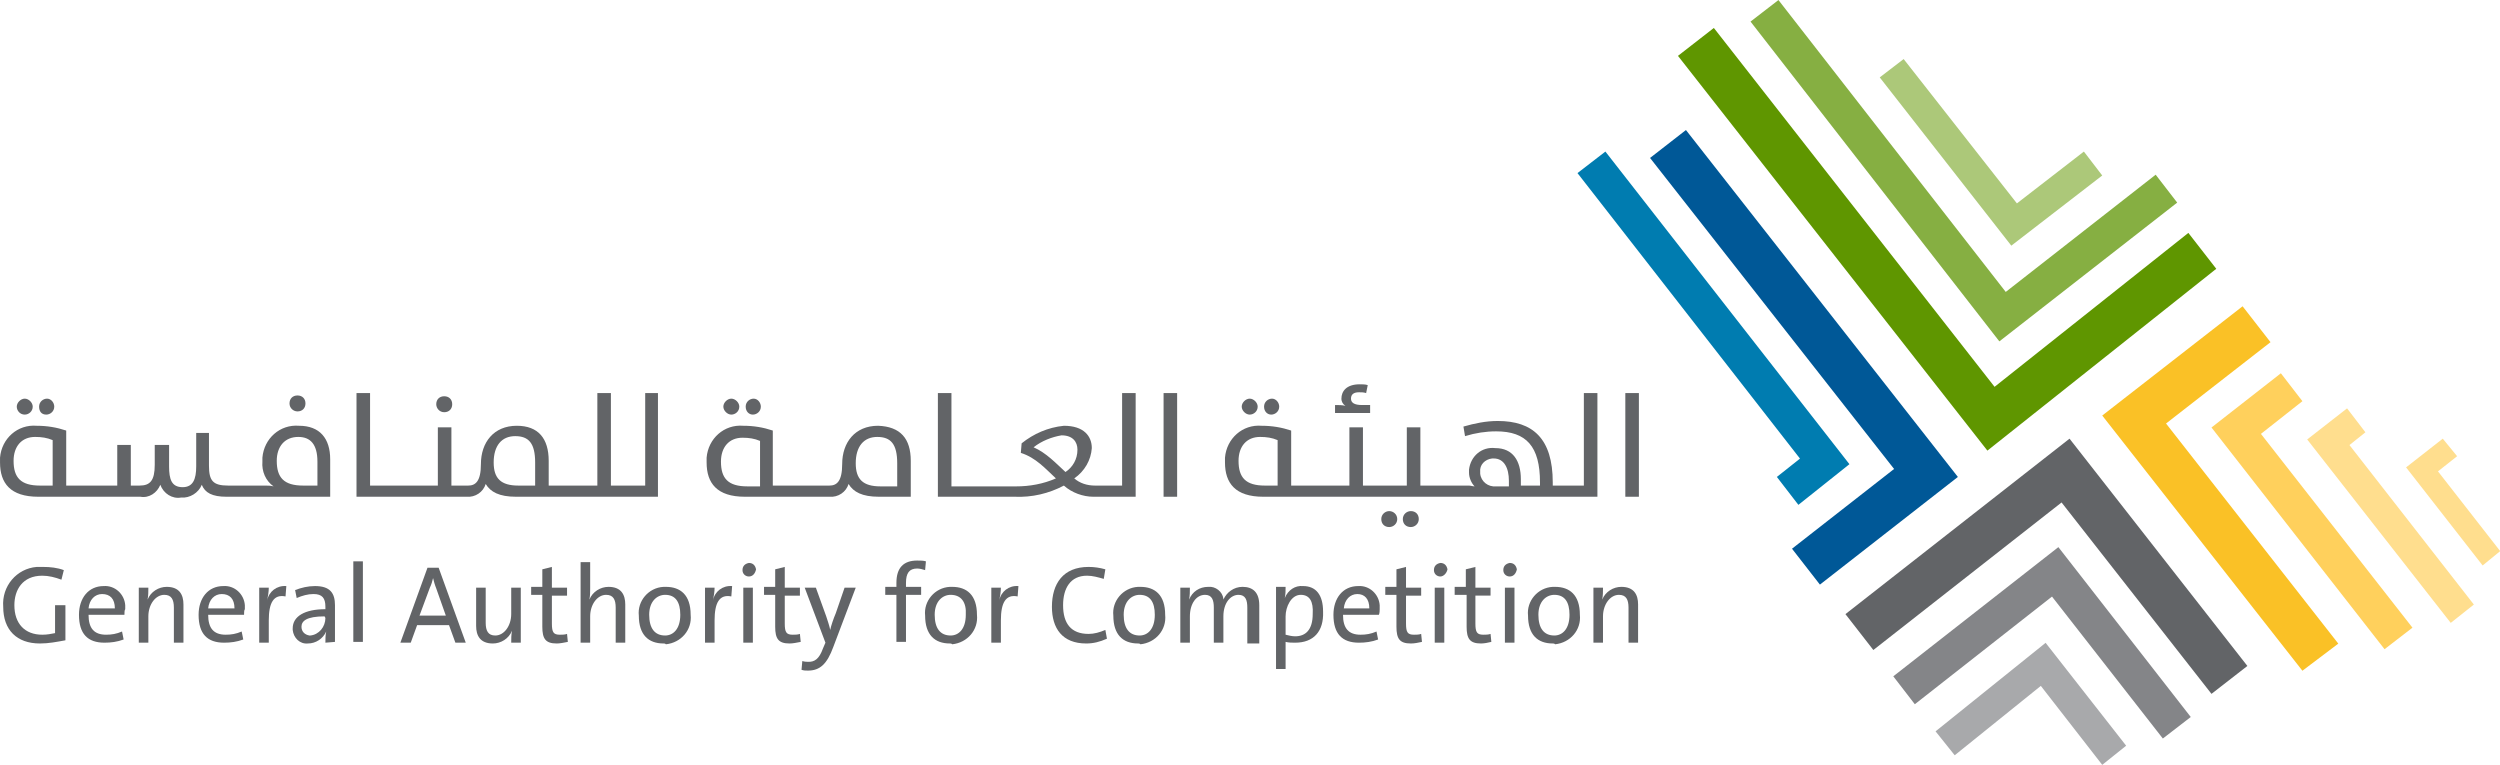 <?xml version="1.0" encoding="UTF-8" standalone="no"?>
<!-- Generator: Adobe Illustrator 26.5.0, SVG Export Plug-In . SVG Version: 6.00 Build 0)  -->

<svg
   version="1.1"
   id="Group_56"
   x="0px"
   y="0px"
   viewBox="0 0 400 122.36"
   xml:space="preserve"
   sodipodi:docname="شعار الهيئة العامة للمنافسة – General Authority for Competition Logo – PNG – SVG.svg"
   width="400"
   height="122.36"
   inkscape:version="1.3.2 (091e20e, 2023-11-25, custom)"
   xmlns:inkscape="http://www.inkscape.org/namespaces/inkscape"
   xmlns:sodipodi="http://sodipodi.sourceforge.net/DTD/sodipodi-0.dtd"
   xmlns="http://www.w3.org/2000/svg"
   xmlns:svg="http://www.w3.org/2000/svg"><defs
   id="defs1" /><sodipodi:namedview
   id="namedview1"
   pagecolor="#ffffff"
   bordercolor="#999999"
   borderopacity="1"
   inkscape:showpageshadow="2"
   inkscape:pageopacity="0"
   inkscape:pagecheckerboard="0"
   inkscape:deskcolor="#d1d1d1"
   inkscape:zoom="1.8667332"
   inkscape:cx="156.95869"
   inkscape:cy="47.676873"
   inkscape:window-width="1500"
   inkscape:window-height="912"
   inkscape:window-x="-8"
   inkscape:window-y="-8"
   inkscape:window-maximized="1"
   inkscape:current-layer="Group_56" />
<style
   type="text/css"
   id="style1">
	.st0{fill:#626467;}
	.st1{fill:#A8A9AB;}
	.st2{fill:#848588;}
	.st3{fill:#FFDE8E;}
	.st4{fill:#FFD05C;}
	.st5{fill:#FAC126;}
	.st6{fill:#007CB0;}
	.st7{fill:#005897;}
	.st8{fill:#ACC879;}
	.st9{fill:#86AF42;}
	.st10{fill:#5F9600;}
</style>












<g
   id="g2"
   transform="matrix(1.276,0,0,1.276,-55.63,-102.967)"><g
     id="Group_58"
     transform="translate(0,48.183)">
	<path
   id="Path_113"
   class="st0"
   d="m 48.6,113.2 c -2.9,0 -4.6,-1.7 -4.6,-4.6 -0.2,-2.6 1.7,-4.8 4.2,-5 0.3,0 0.5,0 0.8,0 0.9,0 1.8,0.1 2.6,0.4 l -0.3,1.2 c -0.8,-0.3 -1.6,-0.5 -2.4,-0.5 -2.5,0 -3.5,1.8 -3.5,3.7 0,2.3 1.3,3.7 3.5,3.7 0.6,0 1.1,-0.1 1.6,-0.2 v -3.5 h 1.3 v 4.4 c -1.1,0.2 -2.1,0.4 -3.2,0.4" />
	<path
   id="Path_114"
   class="st0"
   d="m 59.2,109.6 h -4.5 c 0,1.7 0.7,2.5 2.2,2.5 0.7,0 1.3,-0.1 2,-0.4 l 0.2,1 c -0.8,0.3 -1.6,0.4 -2.4,0.4 -2.1,0 -3.2,-1.1 -3.2,-3.5 0,-2.1 1.2,-3.6 3.1,-3.6 1.4,-0.1 2.6,1 2.7,2.4 0,0.2 0,0.3 0,0.5 -0.1,0.1 -0.1,0.5 -0.1,0.7 M 56.4,107 c -0.9,0 -1.6,0.7 -1.7,1.8 H 58 c 0,-1.2 -0.6,-1.8 -1.6,-1.8" />
	<path
   id="Path_115"
   class="st0"
   d="m 65.4,113.1 v -4.4 c 0,-1 -0.3,-1.6 -1.2,-1.6 -1.1,0 -2,1.2 -2,2.7 v 3.3 H 61 v -6.9 h 1.2 c 0,0.5 0,1 -0.1,1.5 v 0 c 0.4,-1 1.4,-1.6 2.4,-1.6 1.6,0 2.1,1 2.1,2.2 v 4.8 z" />
	<path
   id="Path_116"
   class="st0"
   d="m 74.2,109.6 h -4.5 c 0,1.7 0.7,2.5 2.2,2.5 0.7,0 1.3,-0.1 2,-0.4 l 0.2,1 c -0.8,0.3 -1.6,0.4 -2.4,0.4 -2.1,0 -3.2,-1.1 -3.2,-3.5 0,-2.1 1.2,-3.6 3.1,-3.6 1.4,-0.1 2.6,1 2.7,2.4 0,0.2 0,0.3 0,0.5 -0.1,0.1 -0.1,0.5 -0.1,0.7 M 71.4,107 c -0.9,0 -1.6,0.7 -1.7,1.8 H 73 c 0,-1.2 -0.6,-1.8 -1.6,-1.8" />
	<path
   id="Path_117"
   class="st0"
   d="m 79.4,107.3 c -1.5,-0.3 -2.1,0.8 -2.1,3 v 2.8 h -1.2 v -6.9 h 1.2 c 0,0.5 -0.1,1.1 -0.2,1.6 v 0 c 0.2,-1.1 1.2,-1.9 2.4,-1.8 z" />
	<path
   id="Path_118"
   class="st0"
   d="m 84.4,113.1 c 0,-0.5 0,-0.9 0.1,-1.4 v 0 c -0.4,0.9 -1.3,1.5 -2.3,1.5 -1,0.1 -1.8,-0.7 -1.9,-1.7 0,-0.1 0,-0.1 0,-0.2 0,-1.5 1.5,-2.4 4.1,-2.4 v -0.3 c 0,-1.1 -0.4,-1.6 -1.5,-1.6 -0.7,0 -1.4,0.2 -2.1,0.5 l -0.2,-1 c 0.8,-0.3 1.6,-0.5 2.5,-0.5 1.9,0 2.5,0.9 2.5,2.4 v 2.6 c 0,0.7 0,1.4 0,2 z m -0.1,-3.3 c -2.3,0 -2.9,0.6 -2.9,1.3 0,0.6 0.4,1 1,1.1 0,0 0.1,0 0.1,0 1.1,-0.1 1.9,-1.1 1.9,-2.2 z" />
	<rect
   id="Rectangle_19"
   x="87.9"
   y="102.9"
   class="st0"
   width="1.2"
   height="10.1" />
	<path
   id="Path_119"
   class="st0"
   d="m 100.7,113.1 -0.8,-2.2 h -4 l -0.8,2.2 h -1.3 l 3.4,-9.4 h 1.4 l 3.4,9.4 z m -2.4,-6.8 C 98.1,105.8 98,105.4 97.9,105 v 0 c -0.1,0.4 -0.2,0.8 -0.4,1.2 l -1.3,3.5 h 3.3 z" />
	<path
   id="Path_120"
   class="st0"
   d="m 107.7,113.1 c 0,-0.5 0,-1 0.1,-1.5 v 0 c -0.4,1 -1.4,1.6 -2.4,1.6 -1.6,0 -2.1,-1 -2.1,-2.2 v -4.8 h 1.2 v 4.4 c 0,1 0.3,1.6 1.2,1.6 1.1,0 2,-1.2 2,-2.7 v -3.3 h 1.2 v 6.9 z" />
	<path
   id="Path_121"
   class="st0"
   d="m 113.4,113.2 c -1.4,0 -1.8,-0.6 -1.8,-2.1 v -4 h -1.4 v -1 h 1.4 v -2.2 l 1.2,-0.3 v 2.6 h 1.9 v 1 h -1.9 v 3.5 c 0,1.1 0.2,1.4 1,1.4 0.3,0 0.6,0 0.9,-0.1 l 0.1,1 c -0.5,0.1 -1,0.2 -1.4,0.2" />
	<path
   id="Path_122"
   class="st0"
   d="m 120.8,113.1 v -4.4 c 0,-1 -0.3,-1.6 -1.2,-1.6 -1.1,0 -2,1.2 -2,2.7 v 3.3 h -1.2 V 103 h 1.2 v 3.3 c 0,0.5 0,0.9 -0.1,1.4 v 0 c 0.4,-1 1.4,-1.6 2.4,-1.6 1.6,0 2.1,1 2.1,2.2 v 4.8 z" />
	<path
   id="Path_123"
   class="st0"
   d="m 126.8,113.2 c -1.9,0 -3.1,-1.1 -3.1,-3.5 -0.2,-1.8 1.2,-3.5 3.1,-3.6 0.1,0 0.2,0 0.3,0 1.8,0 3.1,1 3.1,3.5 0.2,1.9 -1.2,3.5 -3.1,3.7 -0.1,-0.1 -0.2,-0.1 -0.3,-0.1 m 0.2,-6.1 c -1,0 -2,0.8 -2,2.5 0,1.7 0.7,2.6 2,2.6 1,0 1.9,-0.8 1.9,-2.6 0,-1.6 -0.6,-2.5 -1.9,-2.5" />
	<path
   id="Path_124"
   class="st0"
   d="m 135.3,107.3 c -1.5,-0.3 -2.1,0.8 -2.1,3 v 2.8 H 132 v -6.9 h 1.2 c 0,0.5 -0.1,1.1 -0.2,1.6 v 0 c 0.2,-1.1 1.2,-1.9 2.4,-1.8 z" />
	<path
   id="Path_125"
   class="st0"
   d="m 137.5,104.8 c -0.4,0 -0.8,-0.3 -0.8,-0.8 0,0 0,0 0,0 0,-0.5 0.3,-0.8 0.8,-0.9 0.5,0 0.8,0.3 0.9,0.8 -0.1,0.5 -0.4,0.9 -0.9,0.9 0,0 0,0 0,0 m -0.7,1.4 h 1.2 v 6.9 h -1.2 z" />
	<path
   id="Path_126"
   class="st0"
   d="m 142.6,113.2 c -1.4,0 -1.8,-0.6 -1.8,-2.1 v -4 h -1.4 v -1 h 1.4 v -2.2 l 1.2,-0.3 v 2.6 h 1.9 v 1 H 142 v 3.5 c 0,1.1 0.2,1.4 1,1.4 0.3,0 0.6,0 0.9,-0.1 l 0.1,1 c -0.5,0.1 -1,0.2 -1.4,0.2" />
	<path
   id="Path_127"
   class="st0"
   d="m 148.1,113.6 c -0.8,2.2 -1.7,3 -3.2,3 -0.3,0 -0.5,0 -0.8,-0.1 l 0.1,-1.1 c 0.3,0.1 0.6,0.1 0.8,0.1 0.7,0 1.3,-0.3 1.8,-1.7 l 0.3,-0.7 -2.6,-6.9 h 1.4 l 1.3,3.6 c 0.2,0.6 0.4,1.2 0.5,1.7 v 0 c 0.1,-0.5 0.4,-1.4 0.7,-2.1 l 1.1,-3.2 h 1.4 z" />
	<path
   id="Path_128"
   class="st0"
   d="m 159.6,104 c -0.3,-0.1 -0.7,-0.2 -1,-0.2 -1,0 -1.4,0.6 -1.4,1.8 v 0.5 h 1.9 v 1 h -1.9 V 113 H 156 v -5.9 h -1.4 v -1 h 1.4 v -0.5 c 0,-1.9 0.9,-2.8 2.6,-2.8 0.4,0 0.8,0 1.1,0.1 z" />
	<path
   id="Path_129"
   class="st0"
   d="m 162.7,113.2 c -1.9,0 -3.1,-1.1 -3.1,-3.5 -0.2,-1.8 1.2,-3.5 3.1,-3.6 0.1,0 0.2,0 0.3,0 1.8,0 3.1,1 3.1,3.5 0.2,1.9 -1.2,3.5 -3.1,3.7 -0.1,-0.1 -0.2,-0.1 -0.3,-0.1 m 0.1,-6.1 c -1,0 -2,0.8 -2,2.5 0,1.7 0.7,2.6 2,2.6 1,0 1.9,-0.8 1.9,-2.6 0.1,-1.6 -0.6,-2.5 -1.9,-2.5" />
	<path
   id="Path_130"
   class="st0"
   d="m 171.2,107.3 c -1.5,-0.3 -2.1,0.8 -2.1,3 v 2.8 h -1.2 v -6.9 h 1.2 c 0,0.5 -0.1,1.1 -0.2,1.6 v 0 c 0.2,-1.1 1.2,-1.9 2.4,-1.8 z" />
	<path
   id="Path_131"
   class="st0"
   d="m 179.8,113.2 c -3,0 -4.3,-1.9 -4.3,-4.6 0,-2.9 1.4,-5 4.6,-5 0.7,0 1.4,0.1 2.1,0.3 l -0.2,1.2 c -0.7,-0.2 -1.4,-0.4 -2.1,-0.4 -2.1,0 -3,1.6 -3,3.7 0,2.3 1,3.6 3.2,3.6 0.7,0 1.4,-0.2 2.1,-0.5 l 0.2,1.1 c -0.9,0.4 -1.7,0.6 -2.6,0.6" />
	<path
   id="Path_132"
   class="st0"
   d="m 186.3,113.2 c -1.9,0 -3.1,-1.1 -3.1,-3.5 -0.2,-1.8 1.2,-3.5 3.1,-3.6 0.1,0 0.2,0 0.3,0 1.8,0 3.1,1 3.1,3.5 0.2,1.9 -1.2,3.5 -3.1,3.7 -0.1,-0.1 -0.2,-0.1 -0.3,-0.1 m 0.2,-6.1 c -1,0 -2,0.8 -2,2.5 0,1.7 0.7,2.6 2,2.6 1,0 1.9,-0.8 1.9,-2.6 0,-1.6 -0.6,-2.5 -1.9,-2.5" />
	<path
   id="Path_133"
   class="st0"
   d="m 200,113.1 v -4.4 c 0,-0.9 -0.2,-1.6 -1.1,-1.6 -1,0 -1.9,1 -1.9,2.7 v 3.3 h -1.2 v -4.4 c 0,-0.9 -0.2,-1.6 -1.1,-1.6 -1.1,0 -1.9,1.1 -1.9,2.7 v 3.3 h -1.2 v -6.9 h 1.2 c 0,0.5 0,1 -0.1,1.5 v 0 c 0.4,-1 1.3,-1.6 2.4,-1.6 0.9,-0.1 1.8,0.6 1.9,1.5 0,0 0,0 0,0.1 0.4,-0.9 1.3,-1.6 2.4,-1.6 1.3,0 2.1,0.7 2.1,2.3 v 4.8 H 200 Z" />
	<path
   id="Path_134"
   class="st0"
   d="m 206,113.1 c -0.4,0 -0.8,0 -1.2,-0.1 v 3.4 h -1.2 v -10.3 h 1.2 c 0,0.5 0,0.9 -0.1,1.4 v 0 c 0.4,-1 1.3,-1.6 2.3,-1.5 1.6,0 2.5,1.1 2.5,3.2 0.1,2.5 -1.2,3.9 -3.5,3.9 m 0.7,-6 c -1.2,0 -1.9,1.5 -1.9,2.7 v 2.3 c 0.4,0.1 0.8,0.2 1.2,0.2 1.3,0 2.2,-0.8 2.2,-2.8 0.1,-1.6 -0.4,-2.4 -1.5,-2.4" />
	<path
   id="Path_135"
   class="st0"
   d="M 216.5,109.6 H 212 c 0,1.7 0.7,2.5 2.2,2.5 0.7,0 1.3,-0.1 2,-0.4 l 0.2,1 c -0.8,0.3 -1.6,0.4 -2.4,0.4 -2.1,0 -3.2,-1.1 -3.2,-3.5 0,-2.1 1.2,-3.6 3.1,-3.6 1.4,-0.1 2.6,1 2.7,2.4 0,0.2 0,0.3 0,0.5 0,0.1 0,0.5 -0.1,0.7 m -2.7,-2.6 c -0.9,0 -1.6,0.7 -1.7,1.8 h 3.2 c 0,-1.2 -0.6,-1.8 -1.5,-1.8" />
	<path
   id="Path_136"
   class="st0"
   d="m 220.5,113.2 c -1.4,0 -1.8,-0.6 -1.8,-2.1 v -4 h -1.4 v -1 h 1.4 v -2.2 l 1.2,-0.3 v 2.6 h 1.9 v 1 h -1.9 v 3.5 c 0,1.1 0.2,1.4 1,1.4 0.3,0 0.6,0 0.9,-0.1 l 0.1,1 c -0.5,0.1 -0.9,0.2 -1.4,0.2" />
	<path
   id="Path_137"
   class="st0"
   d="m 224.2,104.8 c -0.4,0 -0.8,-0.3 -0.8,-0.8 0,0 0,0 0,0 0,-0.5 0.3,-0.8 0.8,-0.9 0.5,0 0.8,0.3 0.9,0.8 -0.1,0.5 -0.5,0.9 -0.9,0.9 0,0 0,0 0,0 m -0.7,1.4 h 1.2 v 6.9 h -1.2 z" />
	<path
   id="Path_138"
   class="st0"
   d="m 229.3,113.2 c -1.4,0 -1.8,-0.6 -1.8,-2.1 v -4 H 226 v -1 h 1.4 v -2.2 l 1.2,-0.3 v 2.6 h 1.9 v 1 h -1.9 v 3.5 c 0,1.1 0.2,1.4 1,1.4 0.3,0 0.6,0 0.9,-0.1 l 0.1,1 c -0.4,0.1 -0.9,0.2 -1.3,0.2" />
	<path
   id="Path_139"
   class="st0"
   d="m 232.9,104.8 c -0.4,0 -0.8,-0.3 -0.8,-0.8 0,0 0,0 0,0 0,-0.5 0.3,-0.8 0.8,-0.9 0.5,0 0.8,0.3 0.9,0.8 -0.1,0.5 -0.4,0.9 -0.9,0.9 0,0 0,0 0,0 m -0.6,1.4 h 1.2 v 6.9 h -1.2 z" />
	<path
   id="Path_140"
   class="st0"
   d="m 238.3,113.2 c -1.9,0 -3.1,-1.1 -3.1,-3.5 -0.2,-1.8 1.2,-3.5 3.1,-3.6 0.1,0 0.2,0 0.3,0 1.8,0 3.1,1 3.1,3.5 0.2,1.9 -1.2,3.5 -3.1,3.7 -0.1,-0.1 -0.2,-0.1 -0.3,-0.1 m 0.2,-6.1 c -1,0 -2,0.8 -2,2.5 0,1.7 0.7,2.6 2,2.6 1,0 1.9,-0.8 1.9,-2.6 0,-1.6 -0.6,-2.5 -1.9,-2.5" />
	<path
   id="Path_141"
   class="st0"
   d="m 247.8,113.1 v -4.4 c 0,-1 -0.3,-1.6 -1.2,-1.6 -1.1,0 -2,1.2 -2,2.7 v 3.3 h -1.2 v -6.9 h 1.2 c 0,0.5 0,1 -0.1,1.5 v 0 c 0.4,-1 1.4,-1.6 2.4,-1.6 1.6,0 2.1,1 2.1,2.2 v 4.8 z" />
	<path
   id="Path_142"
   class="st0"
   d="m 135.3,84.5 c 0.5,0 1,-0.4 1,-1 0,-0.5 -0.5,-1 -1,-1 -0.5,0 -1,0.5 -1,1 0,0.5 0.5,1 1,1" />
	<path
   id="Path_143"
   class="st0"
   d="m 138,84.5 c 0.5,0 1,-0.4 1,-1 0,0 0,0 0,0 0,-0.5 -0.4,-1 -0.9,-1 0,0 0,0 0,0 -0.5,0 -1,0.4 -1,1 0,0.6 0.4,1 0.9,1 v 0" />
	<path
   id="Path_144"
   class="st0"
   d="m 153.7,85.9 c -2.9,0 -4.5,2.1 -4.5,4.8 0,2.2 -0.7,2.7 -1.6,2.7 h -7.1 v -6.9 c -1.2,-0.4 -2.4,-0.6 -3.7,-0.6 -2.4,-0.2 -4.4,1.6 -4.6,4 0,0.2 0,0.4 0,0.6 0,2.6 1.3,4.3 4.8,4.3 h 10.6 c 1.1,0.1 2.1,-0.6 2.4,-1.6 0.6,1 1.7,1.6 3.8,1.6 h 4 v -4.5 c 0,-2.8 -1.3,-4.3 -4.1,-4.4 m -14.8,7.6 h -1.6 c -2.4,0 -3.3,-1 -3.3,-3.1 0,-1.8 1,-3 2.7,-3 0.8,0 1.5,0.1 2.2,0.4 z m 17.2,0 H 154 c -2.2,0 -3.1,-0.9 -3.1,-2.9 0,-2.1 1,-3.3 2.7,-3.3 1.7,0 2.5,0.9 2.5,3.3 z" />
	<path
   id="Path_145"
   class="st0"
   d="m 184.3,81.8 v 11.6 h -3.4 c -1,0 -1.9,-0.3 -2.6,-0.9 1.3,-0.9 2.1,-2.3 2.2,-3.8 0,-1.5 -1,-2.8 -3.5,-2.8 -2,0.2 -3.8,1 -5.3,2.2 l -0.1,1.2 c 1.9,0.6 3.1,2 4.4,3.2 -1.6,0.7 -3.3,1 -5,1 h -8.1 V 81.8 h -1.7 v 13 h 9.6 c 2.2,0.1 4.3,-0.4 6.2,-1.4 1,0.9 2.4,1.4 3.7,1.4 h 5.3 v -13 z m -7.1,9.9 c -1.2,-1.1 -2.4,-2.4 -4,-3.1 1,-0.8 2.3,-1.3 3.5,-1.5 1.4,0 2,0.8 2,1.8 0,1.2 -0.6,2.2 -1.5,2.8" />
	<rect
   id="Rectangle_20"
   x="189.5"
   y="81.8"
   class="st0"
   width="1.7"
   height="13" />
	<path
   id="Path_146"
   class="st0"
   d="m 200.3,84.5 c 0.5,0 1,-0.4 1,-1 0,-0.5 -0.5,-1 -1,-1 -0.5,0 -1,0.5 -1,1 0,0.5 0.5,1 1,1" />
	<path
   id="Path_147"
   class="st0"
   d="m 203,84.5 c 0.5,0 1,-0.4 1,-1 0,0 0,0 0,0 0,-0.5 -0.4,-1 -0.9,-1 0,0 0,0 0,0 -0.5,0 -1,0.4 -1,1 0,0.6 0.4,1 0.9,1" />
	<path
   id="Path_148"
   class="st0"
   d="m 215.4,83.3 h -1 c -1,0 -1.4,-0.3 -1.4,-0.8 0,-0.5 0.3,-0.8 1,-0.8 0.3,0 0.6,0 0.9,0.1 l 0.2,-1 c -0.3,-0.1 -0.7,-0.1 -1,-0.1 -1.7,0 -2.3,0.9 -2.3,1.8 0,0.4 0.2,0.7 0.5,0.9 -0.4,-0.1 -0.8,-0.1 -1.3,-0.1 v 1 h 4.4 z" />
	<path
   id="Path_149"
   class="st0"
   d="m 217.8,96.6 c -0.5,0 -1,0.4 -1,1 0,0.6 0.4,1 1,1 0.5,0 1,-0.4 1,-1 0,-0.6 -0.5,-1 -1,-1 0,0 0,0 0,0" />
	<path
   id="Path_150"
   class="st0"
   d="m 220.5,96.6 c -0.5,0 -1,0.4 -1,1 0,0.6 0.4,1 1,1 0.5,0 1,-0.4 1,-1 0,0 0,0 0,0 0,-0.6 -0.4,-1 -1,-1 0,0 0,0 0,0" />
	<path
   id="Path_151"
   class="st0"
   d="m 242.2,81.8 v 11.6 h -3.9 V 93 c 0,-5.5 -2.5,-7.7 -6.9,-7.7 -1.5,0 -2.9,0.3 -4.3,0.7 l 0.2,1.2 c 1.3,-0.4 2.6,-0.6 3.9,-0.6 3.8,0 5.5,1.9 5.5,6.4 v 0.4 h -2.4 v -0.8 c 0,-2.3 -1,-3.9 -3.2,-3.9 -1.7,-0.2 -3.1,1 -3.3,2.7 0,0.1 0,0.2 0,0.4 0,0.6 0.3,1.3 0.7,1.7 -0.2,0 -0.5,-0.1 -0.7,-0.1 h -6.1 V 86.1 H 220 v 7.3 h -5.5 v -7.3 h -1.7 v 7.3 h -7.3 v -6.9 c -1.2,-0.4 -2.4,-0.6 -3.7,-0.6 -2.4,-0.2 -4.4,1.6 -4.6,4 0,0.2 0,0.4 0,0.6 0,2.6 1.3,4.3 4.8,4.3 h 41.9 v -13 z m -38.4,11.6 h -1.6 c -2.4,0 -3.3,-1 -3.3,-3.1 0,-1.8 1,-3 2.7,-3 0.8,0 1.5,0.1 2.2,0.4 z m 28.9,0.1 h -1.5 c -1,0.1 -1.9,-0.6 -2,-1.6 0,-0.1 0,-0.2 0,-0.2 -0.1,-0.9 0.6,-1.6 1.5,-1.7 0.1,0 0.2,0 0.2,0 1.3,0 1.9,1.2 1.9,2.8 v 0.7 z" />
	<rect
   id="Rectangle_21"
   x="247.4"
   y="81.8"
   class="st0"
   width="1.7"
   height="13" />
	<path
   id="Path_152"
   class="st0"
   d="m 99.3,84.2 c 0.6,0 1,-0.4 1,-1 0,-0.6 -0.4,-1 -1,-1 -0.6,0 -1,0.4 -1,1 0,0 0,0 0,0 0,0.5 0.4,1 1,1 0,0 0,0 0,0" />
	<path
   id="Path_153"
   class="st0"
   d="m 124.5,81.8 v 11.6 h -4.3 V 81.8 h -1.7 v 11.6 h -6.1 v -3.1 c 0,-2.8 -1.3,-4.4 -4,-4.4 -2.9,0 -4.5,2.1 -4.5,4.8 0,2.2 -0.7,2.7 -1.6,2.7 h -2.1 v -7.3 h -1.7 v 7.3 H 90 V 81.8 h -1.7 v 13 h 13.8 c 1.1,0.1 2.1,-0.6 2.4,-1.6 0.6,1 1.7,1.6 3.8,1.6 h 17.8 v -13 z m -13.8,11.6 h -2.1 c -2.2,0 -3.1,-0.9 -3.1,-2.9 0,-2.1 1,-3.3 2.7,-3.3 1.7,0 2.5,0.9 2.5,3.3 z" />
	<path
   id="Path_154"
   class="st0"
   d="m 49.4,84.5 c 0.5,0 1,-0.4 1,-1 0,0 0,0 0,0 0,-0.5 -0.4,-1 -0.9,-1 0,0 0,0 0,0 -0.5,0 -1,0.4 -1,1 0,0.6 0.3,1 0.9,1" />
	<path
   id="Path_155"
   class="st0"
   d="m 46.7,84.5 c 0.5,0 1,-0.4 1,-1 0,-0.5 -0.5,-1 -1,-1 -0.5,0 -1,0.5 -1,1 0,0.5 0.4,1 1,1" />
	<path
   id="Path_156"
   class="st0"
   d="m 81.1,85.9 c -2.4,-0.2 -4.4,1.6 -4.6,4 0,0.2 0,0.3 0,0.5 -0.1,1.2 0.4,2.4 1.4,3.1 -0.4,-0.1 -0.7,-0.1 -1.1,-0.1 h -4.6 c -1.9,0 -2.4,-0.6 -2.4,-2.5 V 86.8 H 68.2 V 91 c 0,1.6 -0.4,2.6 -1.7,2.6 -1.4,0 -1.7,-1 -1.7,-2.6 V 88.3 H 63 v 2.5 c 0,2 -0.6,2.6 -1.9,2.6 H 60 v -5.1 h -1.7 v 5.1 h -6.4 v -6.9 c -1.2,-0.4 -2.4,-0.6 -3.7,-0.6 -2.4,-0.2 -4.4,1.6 -4.6,4 0,0.2 0,0.4 0,0.6 0,2.6 1.3,4.3 4.8,4.3 h 12.8 c 1.1,0.2 2.1,-0.5 2.5,-1.5 0.4,1.1 1.5,1.8 2.6,1.6 1.1,0.1 2.2,-0.6 2.6,-1.6 0.4,1 1.3,1.5 3.1,1.5 h 13 v -4.7 c 0,-2.6 -1.3,-4.2 -3.9,-4.2 m -30.9,7.5 h -1.6 c -2.4,0 -3.3,-1 -3.3,-3.1 0,-1.8 1,-3 2.7,-3 0.8,0 1.5,0.1 2.2,0.4 z m 33.2,0 h -1.8 c -2.4,0 -3.3,-1 -3.3,-3.1 0,-1.8 1,-3 2.7,-3 1.5,0 2.4,0.9 2.4,3.1 z" />
	<path
   id="Path_157"
   class="st0"
   d="m 80.9,84.1 c 0.6,0 1,-0.4 1,-1 0,-0.6 -0.4,-1 -1,-1 -0.6,0 -1,0.4 -1,1 0,0 0,0 0,0 0,0.6 0.5,1 1,1 0,0 0,0 0,0" />
</g><g
     id="g1"><path
       id="Path_158"
       class="st1"
       d="m 307.2,176.6 -7.7,-9.9 -10.8,8.7 -2.4,-3 13.8,-11.1 10.1,12.9 z" /><path
       id="Path_159"
       class="st2"
       d="m 314.8,173.3 -13.9,-17.8 -17.2,13.5 -2.7,-3.5 20.7,-16.2 16.6,21.3 z" /><path
       id="Path_160"
       class="st0"
       d="m 320.9,167.7 -18.8,-24 -23.6,18.5 -3.5,-4.5 28.1,-22 22.3,28.5 z" /><path
       id="Path_161"
       class="st3"
       d="m 350.9,158.8 -18,-23 5,-3.9 2.3,3 -2,1.6 15.6,20 z" /><path
       id="Path_162"
       class="st3"
       d="m 354.9,151.6 -9.6,-12.3 4.6,-3.6 1.8,2.2 -2.4,1.9 7.8,10 z" /><path
       id="Path_163"
       class="st4"
       d="m 342.6,162.1 -21.7,-27.8 8.7,-6.8 2.7,3.5 -5.2,4.1 19,24.3 z" /><path
       id="Path_164"
       class="st5"
       d="m 332.3,164.8 -25.1,-32 17.6,-13.7 3.5,4.5 -13.1,10.2 21.6,27.6 z" /><path
       id="Path_165"
       class="st6"
       d="m 269.1,144 -2.7,-3.5 2.9,-2.3 -27.9,-35.8 3.5,-2.7 30.6,39.2 z" /><path
       id="Path_166"
       class="st7"
       d="m 271.8,154 -3.5,-4.5 12.8,-10 -30.6,-39 4.5,-3.5 34.1,43.5 z" /><path
       id="Path_167"
       class="st8"
       d="m 295.8,111.5 -16.5,-21.1 3,-2.3 14.2,18.1 8.4,-6.5 2.3,3 z" /><path
       id="Path_168"
       class="st9"
       d="m 294.3,123.5 -31.2,-40.1 3.5,-2.7 28.5,36.6 18.8,-14.7 2.7,3.5 z" /><path
       id="Path_169"
       class="st10"
       d="M 292.8,137.2 254,87.7 l 4.5,-3.5 35.2,45 24.3,-19.3 3.5,4.5 z" /></g></g>
</svg>
